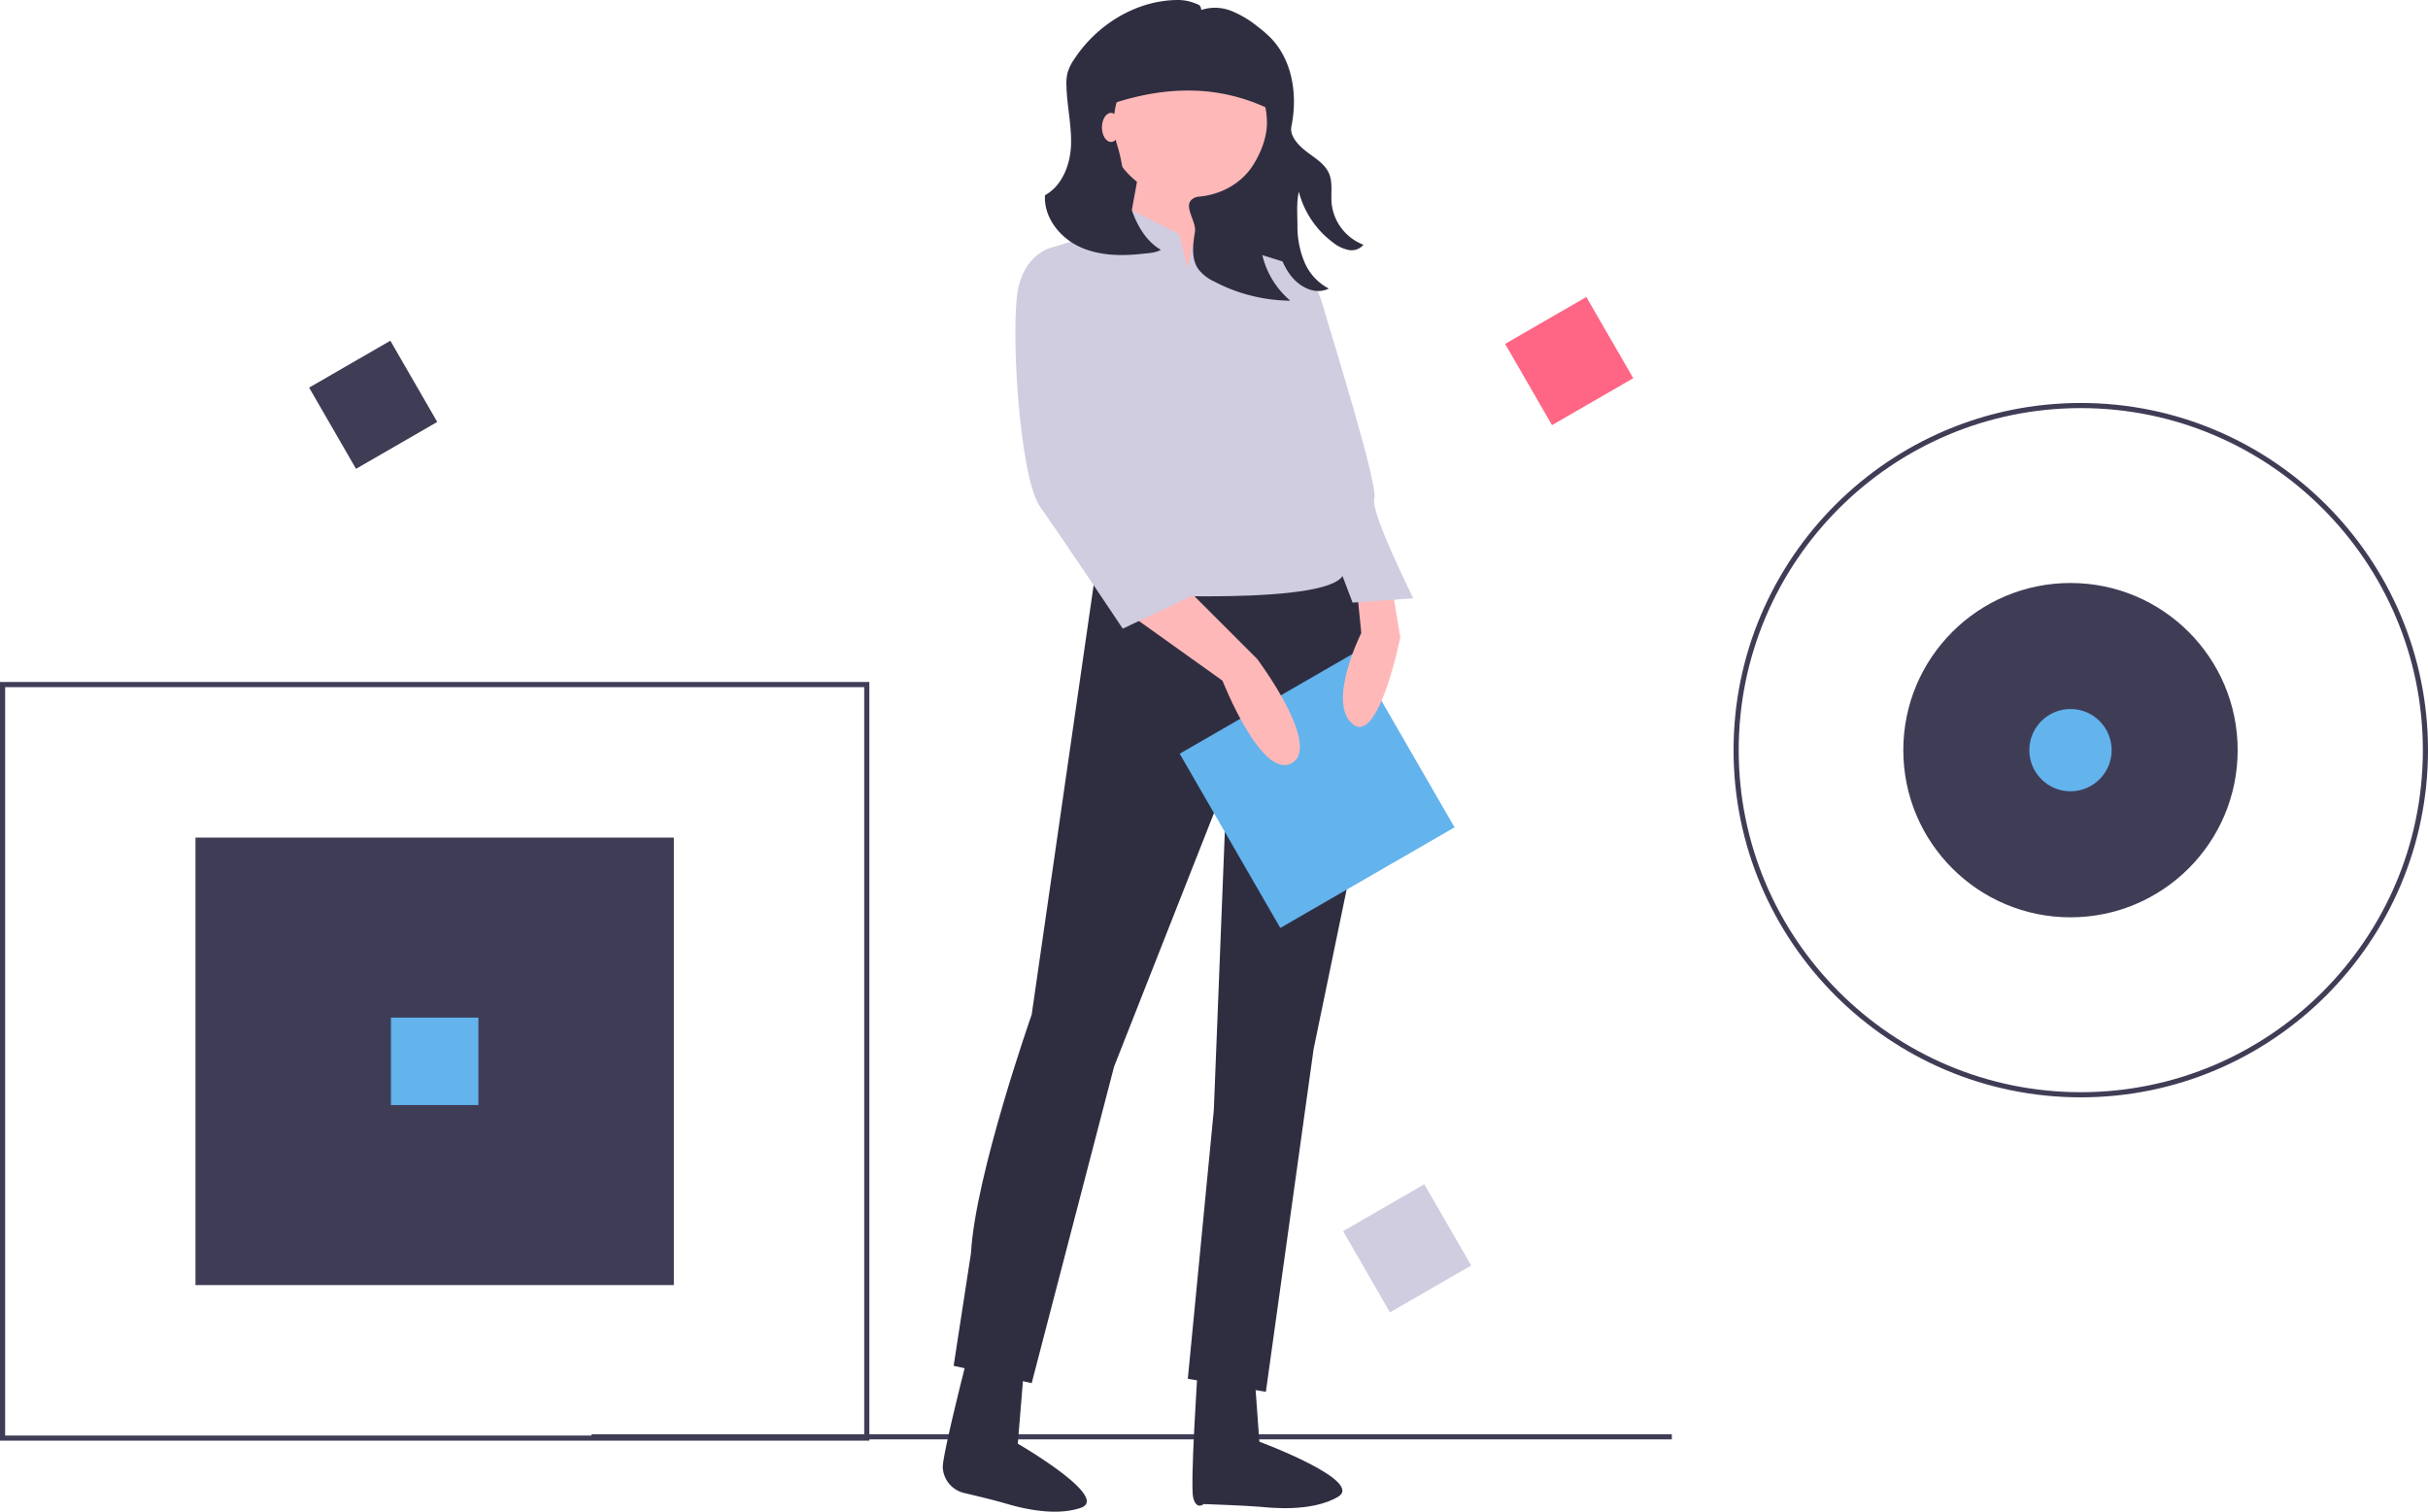 <svg id="a2a78cae-10a9-444f-b979-915660fd0031" data-name="Layer 1" xmlns="http://www.w3.org/2000/svg" width="944" height="587.805" viewBox="0 0 944 587.805"><rect x="76" y="325.689" width="186" height="174" fill="#3f3d56"/><rect x="230" y="557.689" width="420" height="2" fill="#3f3d56"/><path d="M466,716.286H128v-295H466Zm-336-2H464v-291H130Z" transform="translate(-128 -156.098)" fill="#3f3d56"/><path d="M937,582.786c-74.439,0-135-60.561-135-135s60.561-135,135-135,135,60.561,135,135S1011.439,582.786,937,582.786Zm0-268c-73.337,0-133,59.663-133,133s59.663,133,133,133,133-59.663,133-133S1010.337,314.786,937,314.786Z" transform="translate(-128 -156.098)" fill="#3f3d56"/><circle cx="805" cy="291.689" r="65" fill="#3f3d56"/><rect x="719.858" y="278.254" width="36.469" height="36.469" transform="translate(1397.543 28.111) rotate(150)" fill="#ff6584"/><rect x="254.858" y="295.254" width="36.469" height="36.469" transform="translate(538.341 292.334) rotate(150)" fill="#3f3d56"/><rect x="656.858" y="623.254" width="36.469" height="36.469" transform="translate(1452.484 703.39) rotate(150)" fill="#d0cde1"/><rect x="152" y="395.689" width="34" height="34" fill="#63b3ed"/><circle cx="805" cy="291.689" r="16" fill="#63b3ed"/><polygon points="499.755 112.048 430.467 113.769 421.14 31.15 499.755 31.15 499.755 112.048" fill="#2f2e41"/><path d="M554.411,375.247l-25.291,175.354s-21.919,62.386-23.605,92.735l-6.744,43.839L529.119,693.92,561.155,570.835l43.839-111.282-5.058,128.143L589.819,692.234l30.35,5.058,18.547-133.202,20.233-97.794s15.175-84.305-8.43-92.735Z" transform="translate(-128 -156.098)" fill="#2f2e41"/><path d="M527.09,676.415,523.715,717.453s36.117,20.88,24.528,24.928-27.45-1.16-30.694-2.08c-3.426-.971-9.822-2.521-14.662-3.667a10.753,10.753,0,0,1-8.324-9.685q-.005-.075-.009-.151c-.292-5.05,11.101-48.934,11.101-48.934Z" transform="translate(-128 -156.098)" fill="#2f2e41"/><path d="M614.796,677.441l2.844,39.241s41.128,15.28,30.526,21.467-27.166,4.107-30.526,3.824c-6.196-.522-21.614-1.042-21.614-1.042s-2.85,2.468-4.102-2.433,1.669-48.683,1.669-48.683Z" transform="translate(-128 -156.098)" fill="#2f2e41"/><circle cx="461.819" cy="45.482" r="32.036" fill="#ffb8b8"/><polygon points="443.272 64.029 436.527 101.123 465.191 114.612 471.935 67.401 443.272 64.029" fill="#ffb8b8"/><path d="M589.819,260.593l-3.372-13.489-20.233-10.117-6.744,8.43-21.919,6.744,25.291,134.888s85.991,5.058,87.677-8.43-16.861-50.583-16.861-50.583,5.058-18.547,3.372-28.664L630.285,258.907l-26.978-8.43-6.161-7.454-5.641,9.14Z" transform="translate(-128 -156.098)" fill="#d0cde1"/><path d="M552.508,199.297c23.971-9.608,47.603-11.657,70.62,0V179.931a12.613,12.613,0,0,0-12.613-12.613H562.472a9.964,9.964,0,0,0-9.964,9.964Z" transform="translate(-128 -156.098)" fill="#2f2e41"/><rect x="600.978" y="424.374" width="78.228" height="78.228" transform="translate(1298.173 388.738) rotate(150)" fill="#63b3ed"/><path d="M567.899,395.481l35.408,25.291S618.482,459.552,630.285,452.808s-13.489-40.466-13.489-40.466L588.133,383.678Z" transform="translate(-128 -156.098)" fill="#ffb8b8"/><path d="M669.065,383.678l3.372,20.233s-8.43,42.152-18.547,33.722,3.372-35.408,3.372-35.408l-1.686-16.861Z" transform="translate(-128 -156.098)" fill="#ffb8b8"/><path d="M542.608,255.535l-5.058-3.372s-10.117,1.686-13.489,15.175,0,74.188,8.43,85.991S564.527,400.539,564.527,400.539l32.036-15.175-33.722-38.78L554.411,297.687Z" transform="translate(-128 -156.098)" fill="#d0cde1"/><path d="M616.796,262.279l13.489-3.372s8.43,3.372,11.803,15.175S664.007,344.898,662.321,349.956s15.175,38.78,15.175,38.78l-23.605,1.686-13.489-35.408-13.489-35.408Z" transform="translate(-128 -156.098)" fill="#d0cde1"/><path d="M534.294,232.002c6.756-3.71,9.9-12.037,10.124-19.742.224-7.704-1.644-15.329-1.791-23.036a17.805,17.805,0,0,1,.4-4.697,18.069,18.069,0,0,1,2.584-5.348c8.786-13.462,24.058-22.932,40.144-23.081a17.829,17.829,0,0,1,6.793,1.249c1.663.666,2.207.585,2.526,2.627a16.999,16.999,0,0,1,11.666.371,39.47,39.47,0,0,1,10.202,6.076,46.015,46.015,0,0,1,5.158,4.466c8.501,8.807,10.459,22.38,7.996,34.37-.801,3.898,3.041,7.661,6.22,10.056s6.849,4.593,8.41,8.254c1.501,3.521.677,7.549.979,11.365a19.437,19.437,0,0,0,12.4,16.331,5.982,5.982,0,0,1-5.772,2.03,14.205,14.205,0,0,1-6.014-2.863,35.775,35.775,0,0,1-13.337-19.789c-.934,4.247-.572,8.626-.537,12.974a36.24,36.24,0,0,0,2.628,14.171,20.75,20.75,0,0,0,9.554,10.52c-4.17,2.042-8.765.562-12.299-2.45s-5.62-7.384-7.077-11.792a58.772,58.772,0,0,1-2.832-22.306,31.849,31.849,0,0,0-3.997,21.714,33.197,33.197,0,0,0,11.26,19.544,64.676,64.676,0,0,1-29.602-7.455,16.754,16.754,0,0,1-6.072-4.676c-2.938-4.076-2.243-9.635-1.419-14.592.652-3.919-4.246-9.585-1.441-12.4a4.649,4.649,0,0,1,3.117-1.34c8.543-.823,16.454-5.113,21.014-12.385,3.195-5.096,5.311-10.914,5.311-16.357a29.764,29.764,0,1,0-58.192,8.832,59.726,59.726,0,0,1,2.167,10.087,79.252,79.252,0,0,0,2.416,11.734c2.122,7.389,5.717,14.928,12.369,18.783-2.235,1.223-4.822,1.278-7.355,1.557-8.347.92-17.125.717-24.68-2.949C539.76,248.189,533.756,240.382,534.294,232.002Z" transform="translate(-128 -156.098)" fill="#2f2e41"/><ellipse cx="431.967" cy="49.538" rx="3.533" ry="5.653" fill="#ffb8b8"/></svg>